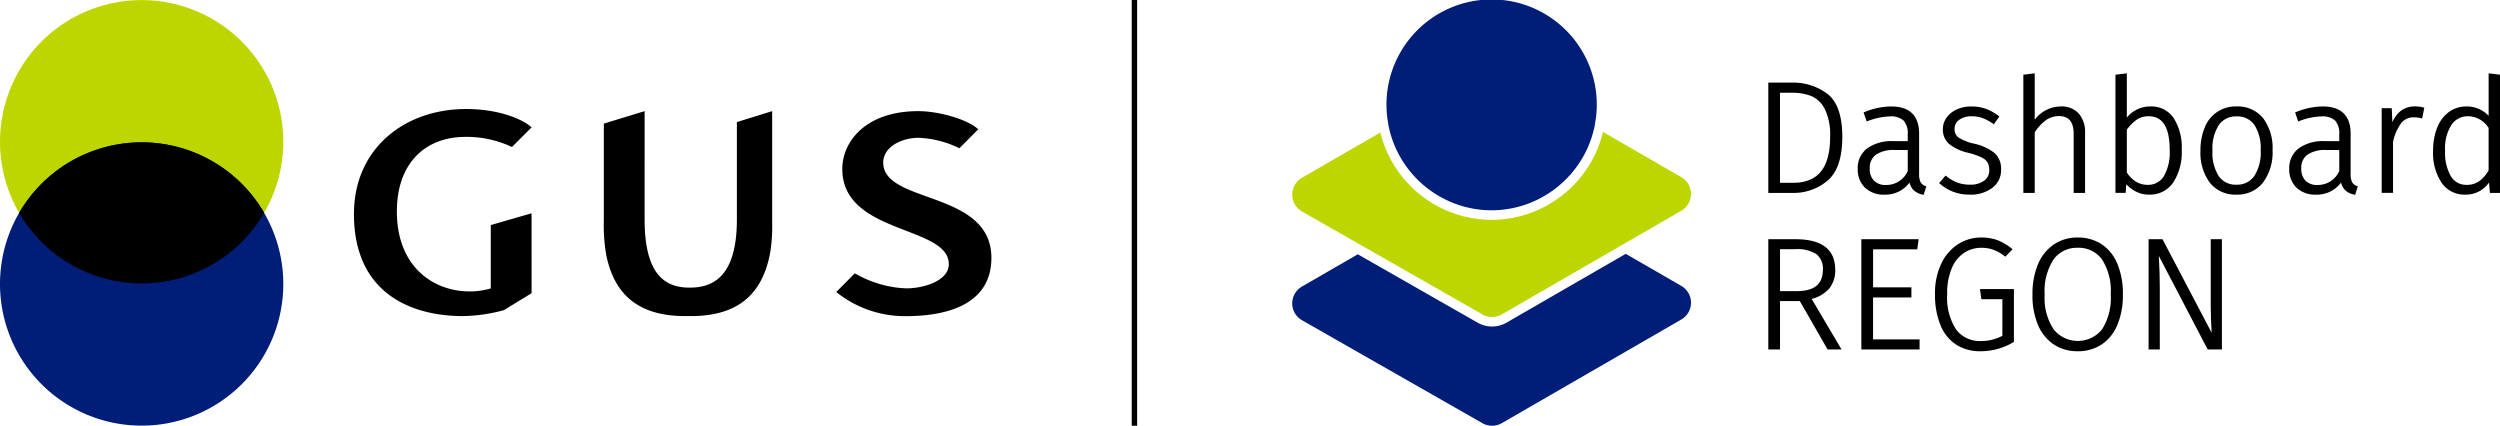 <svg id="Dashboard_REGON_logo" data-name="Dashboard REGON logo" xmlns="http://www.w3.org/2000/svg" width="317.086" height="54" viewBox="0 0 317.086 54">
  <g id="Group_162713" data-name="Group 162713">
    <g id="Group_162695" data-name="Group 162695">
      <g id="Group_162694" data-name="Group 162694" transform="translate(0 0.011)">
        <path id="Path_2906" data-name="Path 2906" d="M35.933,17.979A17.966,17.966,0,1,1,17.963.011,17.97,17.97,0,0,1,35.933,17.979Z" transform="translate(0 -0.011)" fill="#bed600" fill-rule="evenodd"/>
        <path id="Path_2907" data-name="Path 2907" d="M35.933,35.976a17.966,17.966,0,1,1-17.97-17.97A17.97,17.97,0,0,1,35.933,35.976Z" transform="translate(0 0.036)" fill="#001d77" fill-rule="evenodd"/>
        <path id="Path_2908" data-name="Path 2908" d="M33.5,26.953a17.969,17.969,0,0,1-31.077,0,17.967,17.967,0,0,1,31.077,0Z" transform="translate(0.006 0.036)" fill-rule="evenodd"/>
        <path id="Path_2909" data-name="Path 2909" d="M105.948,37a13.852,13.852,0,0,0,8.877,3.061c5.173,0,10.8-1.485,10.8-7.391,0-8.609-13.72-6.8-13.72-12.086,0-2.005,2.351-3.142,4.476-3.142a12.888,12.888,0,0,1,5.186,1.324l2.395-2.406c-1.456-1.328-5.138-2.3-7.588-2.3h-.04c-6.61,0-9.62,3.835-9.62,7.341,0,8.357,13.648,7.141,13.509,12.132-.057,1.99-3.03,3.005-5.435,3.005A14.048,14.048,0,0,1,108.3,34.63L105.948,37Zm-18.588-.557c-2.762,0-5.72-1.2-5.72-8.644V14.06l-5.172,1.585V27.9a22.171,22.171,0,0,0,.3,4.373c1.1,5.476,4.538,7.783,10.042,7.783.18,0,.369,0,.553-.009s-.068.009.118.009c5.607,0,9.073-2.4,10.1-8.123a21.2,21.2,0,0,0,.238-3.8V14.06l-4.475,1.389V27.8c0,7.445-3.21,8.644-5.978,8.644Zm-25.232.1a9.379,9.379,0,0,1-2.647.385c-4.684,0-9.262-3.169-9.262-10.139,0-6.255,3.731-9.462,8.664-9.462a13.36,13.36,0,0,1,5.931,1.283L67.3,16.122c-.964-.926-3.929-2.33-8.3-2.33-7.855,0-14.226,5.052-14.226,13.308,0,9.98,7.131,12.957,13.865,12.957a21.027,21.027,0,0,0,5.15-.754l3.513-2.15V27.017L62.129,28.51v8.028Z" transform="translate(0.118 0.025)"/>
      </g>
      <path id="Path_2910" data-name="Path 2910" d="M143.166,0V54h.686V0" transform="translate(0.376)"/>
    </g>
    <g id="Group_162712" data-name="Group 162712" transform="translate(163.895 0)">
      <g id="Group_162696" data-name="Group 162696">
        <path id="Path_2911" data-name="Path 2911" d="M212.812,36.177l-7.042-4.066-15.118,8.728a3.684,3.684,0,0,1-3.657.009l-15.21-8.678L164.7,36.262a2.463,2.463,0,0,0,.011,4.272l22.887,13.059a2.474,2.474,0,0,0,2.452-.007l22.766-13.144a2.463,2.463,0,0,0,0-4.266Z" transform="translate(-163.466 0.084)" fill="#001d77"/>
        <path id="Path_2912" data-name="Path 2912" d="M164.708,26.78l7.072,4.035.609.347.609.348,14.6,8.328a2.474,2.474,0,0,0,2.452-.007l14.513-8.379.605-.349.605-.35,7.042-4.066a2.463,2.463,0,0,0,0-4.266l-9.929-5.732a14.575,14.575,0,0,1-6.231,8.8c-.193.125-.391.242-.59.358s-.406.236-.614.344a14.428,14.428,0,0,1-13.309.04q-.316-.163-.623-.339t-.589-.358a14.574,14.574,0,0,1-6.283-8.771L164.7,22.507a2.463,2.463,0,0,0,.011,4.273Z" transform="translate(-163.466 0.044)" fill="#bed600"/>
        <path id="Path_2913" data-name="Path 2913" d="M175.588,15.546c.036.212.068.425.114.634a13.367,13.367,0,0,0,6.389,8.709c.205.118.414.23.626.337s.435.22.66.318a13.228,13.228,0,0,0,10.776-.04q.335-.15.66-.318c.21-.108.414-.224.617-.342a13.366,13.366,0,0,0,6.338-8.739c.044-.209.072-.424.106-.637s.074-.425.1-.642a13.337,13.337,0,1,0-26.482.078c.025.216.062.429.1.642Z" transform="translate(-163.434 0)" fill="#001d77"/>
      </g>
      <g id="Group_162711" data-name="Group 162711" transform="translate(60.387 9.301)">
        <g id="Group_162697" data-name="Group 162697" transform="translate(0 1.179)">
          <path id="Path_2914" data-name="Path 2914" d="M231.167,12.034q1.771,1.441,1.771,5.3t-1.791,5.411a6.445,6.445,0,0,1-4.372,1.55h-2.94v-13.7h2.721a7.076,7.076,0,0,1,4.61,1.44Zm-6.131-.44V23.3h1.82q4.82,0,4.821-5.962a7.579,7.579,0,0,0-.7-3.621,3.6,3.6,0,0,0-1.77-1.69,6.654,6.654,0,0,0-2.491-.43h-1.68Z" transform="translate(-223.694 -10.452)"/>
          <path id="Path_2915" data-name="Path 2915" d="M226.776,24.439h-3.082V10.452h2.862a7.244,7.244,0,0,1,4.7,1.472c1.21.985,1.824,2.805,1.824,5.412s-.619,4.462-1.84,5.519a6.612,6.612,0,0,1-4.465,1.584Zm-2.8-.284h2.8a6.336,6.336,0,0,0,4.279-1.516c1.156-1,1.742-2.786,1.742-5.3s-.579-4.263-1.719-5.19h0a6.964,6.964,0,0,0-4.521-1.409h-2.579V24.155Zm2.878-.716h-1.962V11.452h1.822a6.819,6.819,0,0,1,2.544.441,3.747,3.747,0,0,1,1.842,1.754,7.748,7.748,0,0,1,.718,3.689c0,4.051-1.67,6.1-4.963,6.1Zm-1.677-.284h1.678c3.148,0,4.679-1.9,4.679-5.82a7.482,7.482,0,0,0-.682-3.552,3.47,3.47,0,0,0-1.7-1.626,6.543,6.543,0,0,0-2.438-.421h-1.538V23.155Z" transform="translate(-223.694 -10.452)"/>
        </g>
        <g id="Group_162698" data-name="Group 162698" transform="translate(11.343 4.199)">
          <path id="Path_2916" data-name="Path 2916" d="M242.861,23.149a1.278,1.278,0,0,0,.67.54l-.259.82a2.159,2.159,0,0,1-1.11-.561,2.1,2.1,0,0,1-.51-1.18,3.672,3.672,0,0,1-3.261,1.741,3.247,3.247,0,0,1-2.37-.85,3.028,3.028,0,0,1-.87-2.27,2.962,2.962,0,0,1,1.15-2.5,5.142,5.142,0,0,1,3.191-.88h2v-1.02a2.537,2.537,0,0,0-.56-1.83,2.535,2.535,0,0,0-1.86-.57,8.48,8.48,0,0,0-2.84.6l-.3-.88a8.959,8.959,0,0,1,3.3-.7q3.422,0,3.421,3.321v5.041a2.463,2.463,0,0,0,.211,1.18Zm-1.371-1.46V18.848h-1.82a4.07,4.07,0,0,0-2.441.62,2.164,2.164,0,0,0-.84,1.86,2.245,2.245,0,0,0,.581,1.661,2.186,2.186,0,0,0,1.619.58,3.118,3.118,0,0,0,2.9-1.88Z" transform="translate(-235.007 -13.464)"/>
          <path id="Path_2917" data-name="Path 2917" d="M243.368,24.676l-.127-.027a2.311,2.311,0,0,1-1.181-.6,2.009,2.009,0,0,1-.483-.928,3.8,3.8,0,0,1-3.187,1.531,3.4,3.4,0,0,1-2.47-.89,3.178,3.178,0,0,1-.913-2.372,3.108,3.108,0,0,1,1.206-2.613,5.3,5.3,0,0,1,3.277-.91h1.858v-.878a2.416,2.416,0,0,0-.519-1.73,2.415,2.415,0,0,0-1.759-.529,8.384,8.384,0,0,0-2.791.591l-.137.05-.392-1.146.126-.05a9.159,9.159,0,0,1,3.353-.71c2.364,0,3.563,1.165,3.563,3.463v5.041a2.357,2.357,0,0,0,.191,1.109,1.126,1.126,0,0,0,.6.479l.124.048-.339,1.071Zm-3.877-6.526a5.035,5.035,0,0,0-3.1.851,2.8,2.8,0,0,0-1.094,2.388,2.9,2.9,0,0,0,.827,2.169,3.124,3.124,0,0,0,2.271.81,3.509,3.509,0,0,0,3.143-1.677l.2-.31.056.367a1.689,1.689,0,0,0,1.384,1.593l.181-.572a1.376,1.376,0,0,1-.618-.547h0a2.568,2.568,0,0,1-.23-1.252V16.928c0-2.139-1.073-3.179-3.279-3.179a8.755,8.755,0,0,0-3.122.641l.21.615a8.453,8.453,0,0,1,2.752-.56,2.676,2.676,0,0,1,1.962.613,2.679,2.679,0,0,1,.6,1.93V18.15h-2.142Zm-.9,5.561a2.33,2.33,0,0,1-1.72-.623,2.387,2.387,0,0,1-.622-1.76,2.305,2.305,0,0,1,.9-1.974,4.219,4.219,0,0,1,2.525-.648h1.962l-.016,3.048a3.262,3.262,0,0,1-3.027,1.957Zm1.081-4.721a3.948,3.948,0,0,0-2.356.593,2.009,2.009,0,0,0-.783,1.745,2.117,2.117,0,0,0,.539,1.56,2.056,2.056,0,0,0,1.519.539,2.954,2.954,0,0,0,2.759-1.774V18.99H239.67Z" transform="translate(-235.007 -13.465)"/>
        </g>
        <g id="Group_162699" data-name="Group 162699" transform="translate(21.666 4.199)">
          <path id="Path_2918" data-name="Path 2918" d="M251.186,13.9a5.891,5.891,0,0,1,1.56.87l-.539.76a6,6,0,0,0-1.361-.73,4.118,4.118,0,0,0-1.4-.23,2.728,2.728,0,0,0-1.68.48,1.519,1.519,0,0,0-.64,1.28,1.4,1.4,0,0,0,.55,1.18,6.059,6.059,0,0,0,1.99.8,6.3,6.3,0,0,1,2.57,1.16,2.533,2.533,0,0,1,.79,2,2.639,2.639,0,0,1-1.08,2.221,4.337,4.337,0,0,1-2.7.82,5.778,5.778,0,0,1-2.1-.351,5.566,5.566,0,0,1-1.64-.99l.64-.74a5.166,5.166,0,0,0,1.43.83,4.738,4.738,0,0,0,1.65.27A3.051,3.051,0,0,0,251.1,23a1.731,1.731,0,0,0,.71-1.47,2.008,2.008,0,0,0-.24-1.04,1.93,1.93,0,0,0-.82-.69,9.507,9.507,0,0,0-1.7-.59,5.831,5.831,0,0,1-2.39-1.1,2.255,2.255,0,0,1-.73-1.76,2.332,2.332,0,0,1,.46-1.41,3.018,3.018,0,0,1,1.25-.98,4.324,4.324,0,0,1,1.77-.35,5.2,5.2,0,0,1,1.781.29Z" transform="translate(-245.303 -13.464)"/>
          <path id="Path_2919" data-name="Path 2919" d="M249.245,24.651a5.934,5.934,0,0,1-2.153-.36,5.718,5.718,0,0,1-1.682-1.014l-.107-.093.822-.952.107.086a5.054,5.054,0,0,0,1.391.808,4.608,4.608,0,0,0,1.6.261,2.929,2.929,0,0,0,1.786-.5,1.581,1.581,0,0,0,.653-1.356,1.883,1.883,0,0,0-.22-.968,1.8,1.8,0,0,0-.762-.634,9.352,9.352,0,0,0-1.674-.581,6,6,0,0,1-2.449-1.132,2.4,2.4,0,0,1-.777-1.866,2.485,2.485,0,0,1,.488-1.494,3.175,3.175,0,0,1,1.308-1.026,4.482,4.482,0,0,1,1.828-.362,5.383,5.383,0,0,1,1.829.3h0a6.055,6.055,0,0,1,1.6.891l.109.083-.7.987-.116-.08a5.858,5.858,0,0,0-1.328-.713,3.963,3.963,0,0,0-1.352-.222,2.605,2.605,0,0,0-1.6.451,1.375,1.375,0,0,0-.584,1.167,1.255,1.255,0,0,0,.494,1.067,6.008,6.008,0,0,0,1.941.776,6.459,6.459,0,0,1,2.628,1.191,2.678,2.678,0,0,1,.838,2.106,2.787,2.787,0,0,1-1.136,2.334,4.5,4.5,0,0,1-2.786.849Zm-3.539-1.5a5.408,5.408,0,0,0,1.49.873,5.654,5.654,0,0,0,2.05.341,4.213,4.213,0,0,0,2.614-.792,2.482,2.482,0,0,0,1.024-2.107,2.4,2.4,0,0,0-.742-1.893,6.2,6.2,0,0,0-2.512-1.129,6.124,6.124,0,0,1-2.041-.826,1.539,1.539,0,0,1-.606-1.292,1.662,1.662,0,0,1,.7-1.394,2.875,2.875,0,0,1,1.765-.508,4.275,4.275,0,0,1,1.448.238,5.978,5.978,0,0,1,1.278.669l.378-.534a5.725,5.725,0,0,0-1.412-.769,5.112,5.112,0,0,0-1.733-.281,4.192,4.192,0,0,0-1.712.339,2.892,2.892,0,0,0-1.194.934,2.2,2.2,0,0,0-.433,1.326A2.1,2.1,0,0,0,246.75,18a5.733,5.733,0,0,0,2.331,1.069,9.594,9.594,0,0,1,1.728.6,2.074,2.074,0,0,1,.879.743,2.157,2.157,0,0,1,.26,1.114,1.87,1.87,0,0,1-.767,1.583,3.2,3.2,0,0,1-1.956.559,4.892,4.892,0,0,1-1.7-.279,5.228,5.228,0,0,1-1.362-.768Z" transform="translate(-245.304 -13.465)"/>
        </g>
        <g id="Group_162700" data-name="Group 162700" transform="translate(32.347 0)">
          <path id="Path_2920" data-name="Path 2920" d="M262.879,14.467a3.4,3.4,0,0,1,.761,2.351V24.3h-1.16V16.978q0-2.421-1.981-2.421a2.964,2.964,0,0,0-1.77.55,6.006,6.006,0,0,0-1.471,1.611V24.3H256.1V9.577l1.16-.14v6.141a4.14,4.14,0,0,1,3.461-1.96,2.747,2.747,0,0,1,2.16.85Z" transform="translate(-255.956 -9.276)"/>
          <path id="Path_2921" data-name="Path 2921" d="M263.783,24.442h-1.444V16.979c0-1.533-.6-2.279-1.839-2.279a2.839,2.839,0,0,0-1.688.524,5.847,5.847,0,0,0-1.411,1.538v7.68h-1.444V9.451l1.444-.174v5.882a4.168,4.168,0,0,1,3.319-1.682,2.9,2.9,0,0,1,2.266.9h0a3.554,3.554,0,0,1,.8,2.446v7.623Zm-1.16-.284h.876v-7.34a3.28,3.28,0,0,0-.725-2.256h0a2.627,2.627,0,0,0-2.054-.8,4.025,4.025,0,0,0-3.346,1.9l-.258.361V9.6l-.876.106V24.158h.876V16.676l.023-.035a6.175,6.175,0,0,1,1.506-1.648,3.118,3.118,0,0,1,1.853-.577c1.408,0,2.123.863,2.123,2.563v7.179Z" transform="translate(-255.956 -9.276)"/>
        </g>
        <g id="Group_162701" data-name="Group 162701" transform="translate(44.03 0)">
          <path id="Path_2922" data-name="Path 2922" d="M274.872,15.018a6.823,6.823,0,0,1,1,4,6.834,6.834,0,0,1-1.049,4.021,3.393,3.393,0,0,1-2.931,1.48,3.512,3.512,0,0,1-1.71-.421,4.141,4.141,0,0,1-1.31-1.12l-.1,1.32h-1.02V9.577l1.16-.14V15.3a3.725,3.725,0,0,1,3.141-1.68,3.266,3.266,0,0,1,2.821,1.4Zm-1.011,7.392a6.118,6.118,0,0,0,.77-3.391q0-4.441-2.821-4.441a2.746,2.746,0,0,0-1.6.47,5.5,5.5,0,0,0-1.3,1.331V21.9a3.869,3.869,0,0,0,1.2,1.22,2.869,2.869,0,0,0,1.56.44,2.482,2.482,0,0,0,2.191-1.15Z" transform="translate(-267.608 -9.276)"/>
          <path id="Path_2923" data-name="Path 2923" d="M271.891,24.662a3.662,3.662,0,0,1-1.779-.438,4.291,4.291,0,0,1-1.126-.885l-.084,1.1h-1.294V9.451l1.444-.174v5.611a3.8,3.8,0,0,1,3-1.412,3.413,3.413,0,0,1,2.936,1.46h0a6.986,6.986,0,0,1,1.026,4.084,7,7,0,0,1-1.076,4.1,3.541,3.541,0,0,1-3.047,1.54ZM268.757,22.6l.226.293a4.018,4.018,0,0,0,1.266,1.083,3.4,3.4,0,0,0,1.642.4,3.23,3.23,0,0,0,2.815-1.421,6.728,6.728,0,0,0,1.024-3.938,6.722,6.722,0,0,0-.973-3.919h0a3.107,3.107,0,0,0-2.7-1.34,3.6,3.6,0,0,0-3.026,1.621l-.257.354V9.6l-.876.106V24.158h.747l.118-1.558Zm2.914,1.1a3.019,3.019,0,0,1-1.636-.461,4.022,4.022,0,0,1-1.244-1.265l-.023-.035V16.333l.027-.037a5.646,5.646,0,0,1,1.335-1.364,2.894,2.894,0,0,1,1.681-.5c1.966,0,2.962,1.542,2.962,4.583a6.281,6.281,0,0,1-.793,3.469,2.627,2.627,0,0,1-2.309,1.213Zm-2.618-1.845A3.73,3.73,0,0,0,270.187,23a2.743,2.743,0,0,0,1.484.418,2.328,2.328,0,0,0,2.073-1.088h0a6.014,6.014,0,0,0,.745-3.31c0-2.893-.876-4.3-2.678-4.3a2.621,2.621,0,0,0-1.519.445,5.344,5.344,0,0,0-1.239,1.26v5.432Z" transform="translate(-267.609 -9.276)"/>
        </g>
        <g id="Group_162702" data-name="Group 162702" transform="translate(54.811 4.199)">
          <path id="Path_2924" data-name="Path 2924" d="M286.2,15.037a6.136,6.136,0,0,1,1.17,3.991,6.2,6.2,0,0,1-1.191,4.011,4.347,4.347,0,0,1-6.5.02,6.185,6.185,0,0,1-1.17-3.991,7.232,7.232,0,0,1,.539-2.9,4.227,4.227,0,0,1,1.541-1.9,4.185,4.185,0,0,1,2.361-.66,3.971,3.971,0,0,1,3.251,1.43Zm-5.612.69a5.579,5.579,0,0,0-.841,3.341,5.6,5.6,0,0,0,.83,3.321,2.736,2.736,0,0,0,2.351,1.14,2.787,2.787,0,0,0,2.37-1.14,5.578,5.578,0,0,0,.851-3.361,5.55,5.55,0,0,0-.83-3.311,3.032,3.032,0,0,0-4.731.01Z" transform="translate(-278.362 -13.464)"/>
          <path id="Path_2925" data-name="Path 2925" d="M282.925,24.651a4.1,4.1,0,0,1-3.361-1.5,6.347,6.347,0,0,1-1.2-4.08,7.41,7.41,0,0,1,.551-2.958,4.175,4.175,0,0,1,4.032-2.646,4.123,4.123,0,0,1,3.36,1.482h0a6.3,6.3,0,0,1,1.2,4.081,6.361,6.361,0,0,1-1.222,4.1A4.108,4.108,0,0,1,282.925,24.651Zm.021-10.9a4.069,4.069,0,0,0-2.282.636,4.111,4.111,0,0,0-1.489,1.839,7.128,7.128,0,0,0-.528,2.844,6.08,6.08,0,0,0,1.139,3.9,4.206,4.206,0,0,0,6.28-.021,6.088,6.088,0,0,0,1.159-3.921,6.025,6.025,0,0,0-1.138-3.9,3.851,3.851,0,0,0-3.14-1.379Zm-.021,9.922a2.881,2.881,0,0,1-2.466-1.2,5.752,5.752,0,0,1-.857-3.4,5.738,5.738,0,0,1,.868-3.425h0a3.173,3.173,0,0,1,4.96-.01,5.708,5.708,0,0,1,.858,3.395,5.735,5.735,0,0,1-.879,3.446,2.935,2.935,0,0,1-2.484,1.2Zm.021-8.942a2.6,2.6,0,0,0-2.246,1.083h0a5.472,5.472,0,0,0-.814,3.257,5.485,5.485,0,0,0,.8,3.237,2.58,2.58,0,0,0,2.236,1.082,2.629,2.629,0,0,0,2.256-1.084A5.467,5.467,0,0,0,286,19.028a5.441,5.441,0,0,0-.8-3.226,2.608,2.608,0,0,0-2.255-1.073Z" transform="translate(-278.362 -13.465)"/>
        </g>
        <g id="Group_162703" data-name="Group 162703" transform="translate(66.074 4.199)">
          <path id="Path_2926" data-name="Path 2926" d="M297.449,23.149a1.279,1.279,0,0,0,.67.54l-.259.82a2.159,2.159,0,0,1-1.11-.561,2.1,2.1,0,0,1-.51-1.18,3.672,3.672,0,0,1-3.261,1.741,3.247,3.247,0,0,1-2.37-.85,3.028,3.028,0,0,1-.87-2.27,2.962,2.962,0,0,1,1.15-2.5,5.142,5.142,0,0,1,3.191-.88h2v-1.02a2.537,2.537,0,0,0-.56-1.83,2.535,2.535,0,0,0-1.86-.57,8.48,8.48,0,0,0-2.84.6l-.3-.88a8.959,8.959,0,0,1,3.3-.7q3.422,0,3.421,3.321v5.041a2.463,2.463,0,0,0,.211,1.18Zm-1.371-1.46V18.848h-1.82a4.07,4.07,0,0,0-2.441.62,2.164,2.164,0,0,0-.84,1.86,2.245,2.245,0,0,0,.581,1.661,2.186,2.186,0,0,0,1.619.58,3.118,3.118,0,0,0,2.9-1.88Z" transform="translate(-289.595 -13.464)"/>
          <path id="Path_2927" data-name="Path 2927" d="M297.956,24.676l-.127-.027a2.311,2.311,0,0,1-1.181-.6,2.009,2.009,0,0,1-.483-.928,3.8,3.8,0,0,1-3.187,1.531,3.4,3.4,0,0,1-2.47-.89,3.178,3.178,0,0,1-.913-2.372,3.107,3.107,0,0,1,1.206-2.613,5.293,5.293,0,0,1,3.277-.91h1.858v-.878a2.416,2.416,0,0,0-.519-1.73,2.414,2.414,0,0,0-1.759-.529,8.385,8.385,0,0,0-2.792.591l-.137.05-.391-1.146.126-.05a9.152,9.152,0,0,1,3.353-.71c2.364,0,3.563,1.165,3.563,3.463v5.041a2.357,2.357,0,0,0,.191,1.109,1.134,1.134,0,0,0,.6.479l.124.048-.339,1.071Zm-3.877-6.526a5.033,5.033,0,0,0-3.1.851,2.8,2.8,0,0,0-1.095,2.388,2.9,2.9,0,0,0,.828,2.169,3.123,3.123,0,0,0,2.271.81,3.508,3.508,0,0,0,3.142-1.677l.2-.31.056.367a1.689,1.689,0,0,0,1.384,1.593l.181-.572a1.371,1.371,0,0,1-.618-.547h0a2.568,2.568,0,0,1-.23-1.252V16.928c0-2.139-1.073-3.179-3.279-3.179a8.755,8.755,0,0,0-3.122.641l.21.614a8.48,8.48,0,0,1,2.753-.559,2.674,2.674,0,0,1,1.961.613,2.679,2.679,0,0,1,.6,1.93V18.15h-2.142Zm-.9,5.561a2.33,2.33,0,0,1-1.72-.623,2.387,2.387,0,0,1-.622-1.76,2.305,2.305,0,0,1,.9-1.974,4.219,4.219,0,0,1,2.525-.648h1.962l-.016,3.048a3.261,3.261,0,0,1-3.026,1.957Zm1.081-4.721a3.948,3.948,0,0,0-2.356.593,2.009,2.009,0,0,0-.783,1.745,2.119,2.119,0,0,0,.539,1.56,2.057,2.057,0,0,0,1.519.539,2.953,2.953,0,0,0,2.759-1.774V18.99h-1.678Z" transform="translate(-289.595 -13.465)"/>
        </g>
        <g id="Group_162704" data-name="Group 162704" transform="translate(77.797 4.199)">
          <path id="Path_2928" data-name="Path 2928" d="M306.529,13.727l-.22,1.1a3.491,3.491,0,0,0-.92-.12,2.138,2.138,0,0,0-1.73.78,6.259,6.259,0,0,0-1.07,2.44v6.362h-1.16V13.826h1l.1,2.34a4.188,4.188,0,0,1,1.149-1.93,2.675,2.675,0,0,1,1.81-.63,3.837,3.837,0,0,1,1.041.12Z" transform="translate(-301.287 -13.464)"/>
          <path id="Path_2929" data-name="Path 2929" d="M302.732,24.431h-1.444V13.685h1.278l.077,1.788a3.8,3.8,0,0,1,.944-1.343,2.826,2.826,0,0,1,1.9-.665,4.007,4.007,0,0,1,1.08.125l.126.036L306.42,15l-.147-.04a3.363,3.363,0,0,0-.883-.115,1.985,1.985,0,0,0-1.621.729,6.155,6.155,0,0,0-1.041,2.384l0,6.468Zm-1.16-.284h.876V17.928a6.436,6.436,0,0,1,1.1-2.531,2.282,2.282,0,0,1,1.839-.831,3.682,3.682,0,0,1,.81.088l.164-.821a3.98,3.98,0,0,0-.875-.083,2.551,2.551,0,0,0-1.718.6,4.073,4.073,0,0,0-1.106,1.866l-.243.752-.129-2.994h-.722V24.147Z" transform="translate(-301.288 -13.465)"/>
        </g>
        <g id="Group_162705" data-name="Group 162705" transform="translate(84.319)">
          <path id="Path_2930" data-name="Path 2930" d="M316.135,9.577V24.3h-1l-.14-1.6a3.69,3.69,0,0,1-1.27,1.33,3.48,3.48,0,0,1-1.871.491,3.357,3.357,0,0,1-2.871-1.451,6.614,6.614,0,0,1-1.049-3.951,7.748,7.748,0,0,1,.489-2.86,4.37,4.37,0,0,1,1.421-1.941,3.539,3.539,0,0,1,2.19-.7,3.637,3.637,0,0,1,2.941,1.42v-5.6l1.16.14Zm-2.41,13.493a4.547,4.547,0,0,0,1.25-1.451V16.158a3.285,3.285,0,0,0-2.74-1.58,2.612,2.612,0,0,0-2.251,1.18,5.651,5.651,0,0,0-.81,3.341,6,6,0,0,0,.76,3.311,2.387,2.387,0,0,0,2.1,1.15,2.845,2.845,0,0,0,1.691-.49Z" transform="translate(-307.792 -9.276)"/>
          <path id="Path_2931" data-name="Path 2931" d="M311.855,24.662a3.507,3.507,0,0,1-2.986-1.509,6.781,6.781,0,0,1-1.077-4.034,7.926,7.926,0,0,1,.5-2.913,4.536,4.536,0,0,1,1.467-2,3.7,3.7,0,0,1,2.276-.728,3.747,3.747,0,0,1,2.8,1.188V9.276l1.444.174V24.442H315l-.115-1.314A3.78,3.78,0,0,1,313.8,24.15a3.635,3.635,0,0,1-1.946.512Zm.179-10.9a3.42,3.42,0,0,0-2.105.672,4.256,4.256,0,0,0-1.374,1.879,7.654,7.654,0,0,0-.48,2.809,6.512,6.512,0,0,0,1.023,3.868,3.2,3.2,0,0,0,2.756,1.391,3.356,3.356,0,0,0,1.8-.469,3.565,3.565,0,0,0,1.221-1.28l.225-.395.168,1.923h.728V9.7l-.876-.106v5.84l-.252-.308a3.515,3.515,0,0,0-2.831-1.369Zm0,9.942a2.53,2.53,0,0,1-2.219-1.214,6.165,6.165,0,0,1-.783-3.389,5.81,5.81,0,0,1,.836-3.423,2.758,2.758,0,0,1,2.367-1.24,3.431,3.431,0,0,1,2.856,1.64l.026.037v5.544l-.019.033a4.7,4.7,0,0,1-1.29,1.5,2.992,2.992,0,0,1-1.773.516Zm.2-8.982a2.458,2.458,0,0,0-2.135,1.12,5.543,5.543,0,0,0-.784,3.258,5.9,5.9,0,0,0,.736,3.233,2.234,2.234,0,0,0,1.982,1.087,2.718,2.718,0,0,0,1.609-.463,4.411,4.411,0,0,0,1.19-1.374V16.2a3.147,3.147,0,0,0-2.6-1.484Z" transform="translate(-307.792 -9.276)"/>
        </g>
        <g id="Group_162706" data-name="Group 162706" transform="translate(0 21.041)">
          <path id="Path_2932" data-name="Path 2932" d="M227.776,37.966h-2.74v6.141h-1.2V30.4h3.321q4.881,0,4.881,3.721a3.43,3.43,0,0,1-.78,2.361,4.384,4.384,0,0,1-2.28,1.26l3.761,6.362H231.3l-3.521-6.141Zm-.459-.981q3.44,0,3.44-2.86a2.463,2.463,0,0,0-.86-2.071,4.561,4.561,0,0,0-2.781-.67h-2.081v5.6Z" transform="translate(-223.694 -30.262)"/>
          <path id="Path_2933" data-name="Path 2933" d="M232.987,44.249h-1.772l-3.521-6.141h-2.516v6.141h-1.484V30.263h3.463c3.333,0,5.023,1.3,5.023,3.863a3.58,3.58,0,0,1-.816,2.455,4.421,4.421,0,0,1-2.169,1.255l3.792,6.414Zm-1.607-.284h1.109l-3.73-6.31.184-.047a4.262,4.262,0,0,0,2.209-1.216,3.31,3.31,0,0,0,.745-2.267c0-2.408-1.55-3.579-4.739-3.579h-3.179V43.965h.916V37.824h2.964l3.521,6.141Zm-4.064-6.837h-2.422V31.243h2.222a4.713,4.713,0,0,1,2.868.7,2.608,2.608,0,0,1,.915,2.183c0,1.993-1.205,3-3.583,3Zm-2.138-.284h2.138c2.22,0,3.3-.889,3.3-2.719a2.341,2.341,0,0,0-.805-1.959,4.46,4.46,0,0,0-2.693-.639h-1.938v5.318Z" transform="translate(-223.694 -30.263)"/>
        </g>
        <g id="Group_162707" data-name="Group 162707" transform="translate(11.803 21.041)">
          <path id="Path_2934" data-name="Path 2934" d="M242.429,31.4h-5.621v5.1h4.861v1h-4.861v5.6h5.9v1h-7.1V30.4h6.961l-.14,1Z" transform="translate(-235.466 -30.262)"/>
          <path id="Path_2935" data-name="Path 2935" d="M242.851,44.249h-7.385V30.263h7.267l-.18,1.285h-5.6v4.817h4.861v1.284H236.95v5.318h5.9v1.284Zm-7.1-.284h6.817V43.25h-5.9V37.364h4.861v-.716h-4.861V31.263h5.64l.1-.717h-6.656V43.965Z" transform="translate(-235.466 -30.263)"/>
        </g>
        <g id="Group_162708" data-name="Group 162708" transform="translate(21.145 20.822)">
          <path id="Path_2936" data-name="Path 2936" d="M252.656,30.515a6.588,6.588,0,0,1,1.751,1.03l-.72.74a5.747,5.747,0,0,0-1.44-.82,4.652,4.652,0,0,0-1.62-.26,4.074,4.074,0,0,0-2.171.62,4.405,4.405,0,0,0-1.641,1.97,8.073,8.073,0,0,0-.629,3.411,7.5,7.5,0,0,0,1.16,4.581,3.843,3.843,0,0,0,3.241,1.52,5.772,5.772,0,0,0,2.88-.72V37.726h-2.681l-.14-1h4v6.481a8.036,8.036,0,0,1-4.121,1.121,5.4,5.4,0,0,1-2.96-.8,5.155,5.155,0,0,1-1.951-2.4,9.9,9.9,0,0,1-.689-3.921,8.439,8.439,0,0,1,.8-3.831,5.741,5.741,0,0,1,2.1-2.39,5.221,5.221,0,0,1,2.781-.8,5.764,5.764,0,0,1,2.05.33Z" transform="translate(-244.784 -30.044)"/>
          <path id="Path_2937" data-name="Path 2937" d="M250.526,44.47a5.568,5.568,0,0,1-3.036-.821,5.329,5.329,0,0,1-2.006-2.465,10.084,10.084,0,0,1-.7-3.976,8.621,8.621,0,0,1,.815-3.895,5.906,5.906,0,0,1,2.153-2.448,5.383,5.383,0,0,1,2.855-.821,5.93,5.93,0,0,1,2.1.339,6.787,6.787,0,0,1,1.789,1.052l.123.1-.916.942-.1-.075a5.638,5.638,0,0,0-1.4-.8,4.53,4.53,0,0,0-1.571-.251,3.953,3.953,0,0,0-2.1.6,4.289,4.289,0,0,0-1.587,1.908,7.979,7.979,0,0,0-.616,3.352,7.409,7.409,0,0,0,1.131,4.5,3.723,3.723,0,0,0,3.128,1.464,5.675,5.675,0,0,0,2.739-.663V37.869h-2.662l-.18-1.285h4.306V43.29l-.07.041a8.2,8.2,0,0,1-4.192,1.14Zm.081-14.143a5.1,5.1,0,0,0-2.706.779,5.626,5.626,0,0,0-2.048,2.332,8.344,8.344,0,0,0-.784,3.768,9.812,9.812,0,0,0,.678,3.865,5.038,5.038,0,0,0,1.9,2.336,5.281,5.281,0,0,0,2.884.778,7.92,7.92,0,0,0,3.979-1.06V36.868h-3.695l.1.717h2.7v5.086l-.072.04a5.934,5.934,0,0,1-2.95.739,3.994,3.994,0,0,1-3.354-1.575,7.673,7.673,0,0,1-1.189-4.667,8.25,8.25,0,0,1,.643-3.471,4.573,4.573,0,0,1,1.7-2.032,4.237,4.237,0,0,1,2.245-.64,4.812,4.812,0,0,1,1.67.268,5.792,5.792,0,0,1,1.376.765l.522-.537a6.324,6.324,0,0,0-1.589-.912h0a5.638,5.638,0,0,0-2-.321Z" transform="translate(-244.784 -30.044)"/>
        </g>
        <g id="Group_162709" data-name="Group 162709" transform="translate(33.508 20.822)">
          <path id="Path_2938" data-name="Path 2938" d="M265.778,31a5.28,5.28,0,0,1,1.96,2.41,9.6,9.6,0,0,1,.7,3.861,9.537,9.537,0,0,1-.69,3.811A5.356,5.356,0,0,1,265.8,43.5a5.651,5.651,0,0,1-5.881.01,5.355,5.355,0,0,1-1.96-2.4,9.382,9.382,0,0,1-.7-3.821,9.475,9.475,0,0,1,.7-3.821,5.448,5.448,0,0,1,1.97-2.44,5.155,5.155,0,0,1,2.911-.84,5.32,5.32,0,0,1,2.941.81Zm-6.1,1.74a7.467,7.467,0,0,0-1.16,4.551,7.3,7.3,0,0,0,1.17,4.5,4.085,4.085,0,0,0,6.351.01,7.468,7.468,0,0,0,1.141-4.531,7.469,7.469,0,0,0-1.15-4.551,4.077,4.077,0,0,0-6.351.02Z" transform="translate(-257.115 -30.044)"/>
          <path id="Path_2939" data-name="Path 2939" d="M262.838,44.47a5.4,5.4,0,0,1-3-.843,5.524,5.524,0,0,1-2.013-2.462,9.571,9.571,0,0,1-.712-3.879,9.662,9.662,0,0,1,.712-3.877,5.615,5.615,0,0,1,2.022-2.5,5.318,5.318,0,0,1,2.989-.864,5.488,5.488,0,0,1,3.018.832h0a5.449,5.449,0,0,1,2.013,2.473,9.782,9.782,0,0,1,.712,3.917,9.718,9.718,0,0,1-.7,3.868,5.514,5.514,0,0,1-2,2.482A5.41,5.41,0,0,1,262.838,44.47Zm0-14.143a5.041,5.041,0,0,0-2.833.817,5.336,5.336,0,0,0-1.918,2.378,9.384,9.384,0,0,0-.688,3.764,9.3,9.3,0,0,0,.688,3.764,5.241,5.241,0,0,0,1.908,2.338,5.508,5.508,0,0,0,5.725-.009,5.241,5.241,0,0,0,1.9-2.359,9.443,9.443,0,0,0,.679-3.754,9.5,9.5,0,0,0-.688-3.8,4.908,4.908,0,0,0-4.771-3.135Zm0,13.122a3.923,3.923,0,0,1-3.263-1.574,7.47,7.47,0,0,1-1.2-4.589,7.636,7.636,0,0,1,1.189-4.637h0a4.22,4.22,0,0,1,6.577-.02,7.634,7.634,0,0,1,1.179,4.637,7.638,7.638,0,0,1-1.169,4.617A3.927,3.927,0,0,1,262.838,43.45Zm0-12.1a3.634,3.634,0,0,0-3.048,1.474h0a7.369,7.369,0,0,0-1.131,4.465A7.2,7.2,0,0,0,259.8,41.7a3.944,3.944,0,0,0,6.125.011,7.374,7.374,0,0,0,1.112-4.446,7.37,7.37,0,0,0-1.122-4.465,3.668,3.668,0,0,0-3.077-1.454Z" transform="translate(-257.115 -30.044)"/>
        </g>
        <g id="Group_162710" data-name="Group 162710" transform="translate(48.23 21.041)">
          <path id="Path_2940" data-name="Path 2940" d="M280.963,44.107h-1.58L272.92,31.725q.16,2.5.161,4.721v7.662H271.94V30.4h1.54l6.5,12.383q-.161-2.321-.161-4.061V30.4h1.141v13.7Z" transform="translate(-271.798 -30.262)"/>
          <path id="Path_2941" data-name="Path 2941" d="M281.1,44.249H279.3l-.04-.076L273.1,32.38c.08,1.432.121,2.8.121,4.065v7.8H271.8V30.263h1.768L279.8,42.129c-.078-1.27-.117-2.412-.117-3.4V30.263H281.1V44.249Zm-1.636-.284h1.352V30.547h-.857v8.181c0,1.153.054,2.516.161,4.051l.047.675-6.776-12.906h-1.313V43.965h.857v-7.52c0-1.457-.054-3.042-.161-4.712l-.043-.67,6.732,12.9Z" transform="translate(-271.798 -30.263)"/>
        </g>
      </g>
    </g>
  </g>
</svg>
